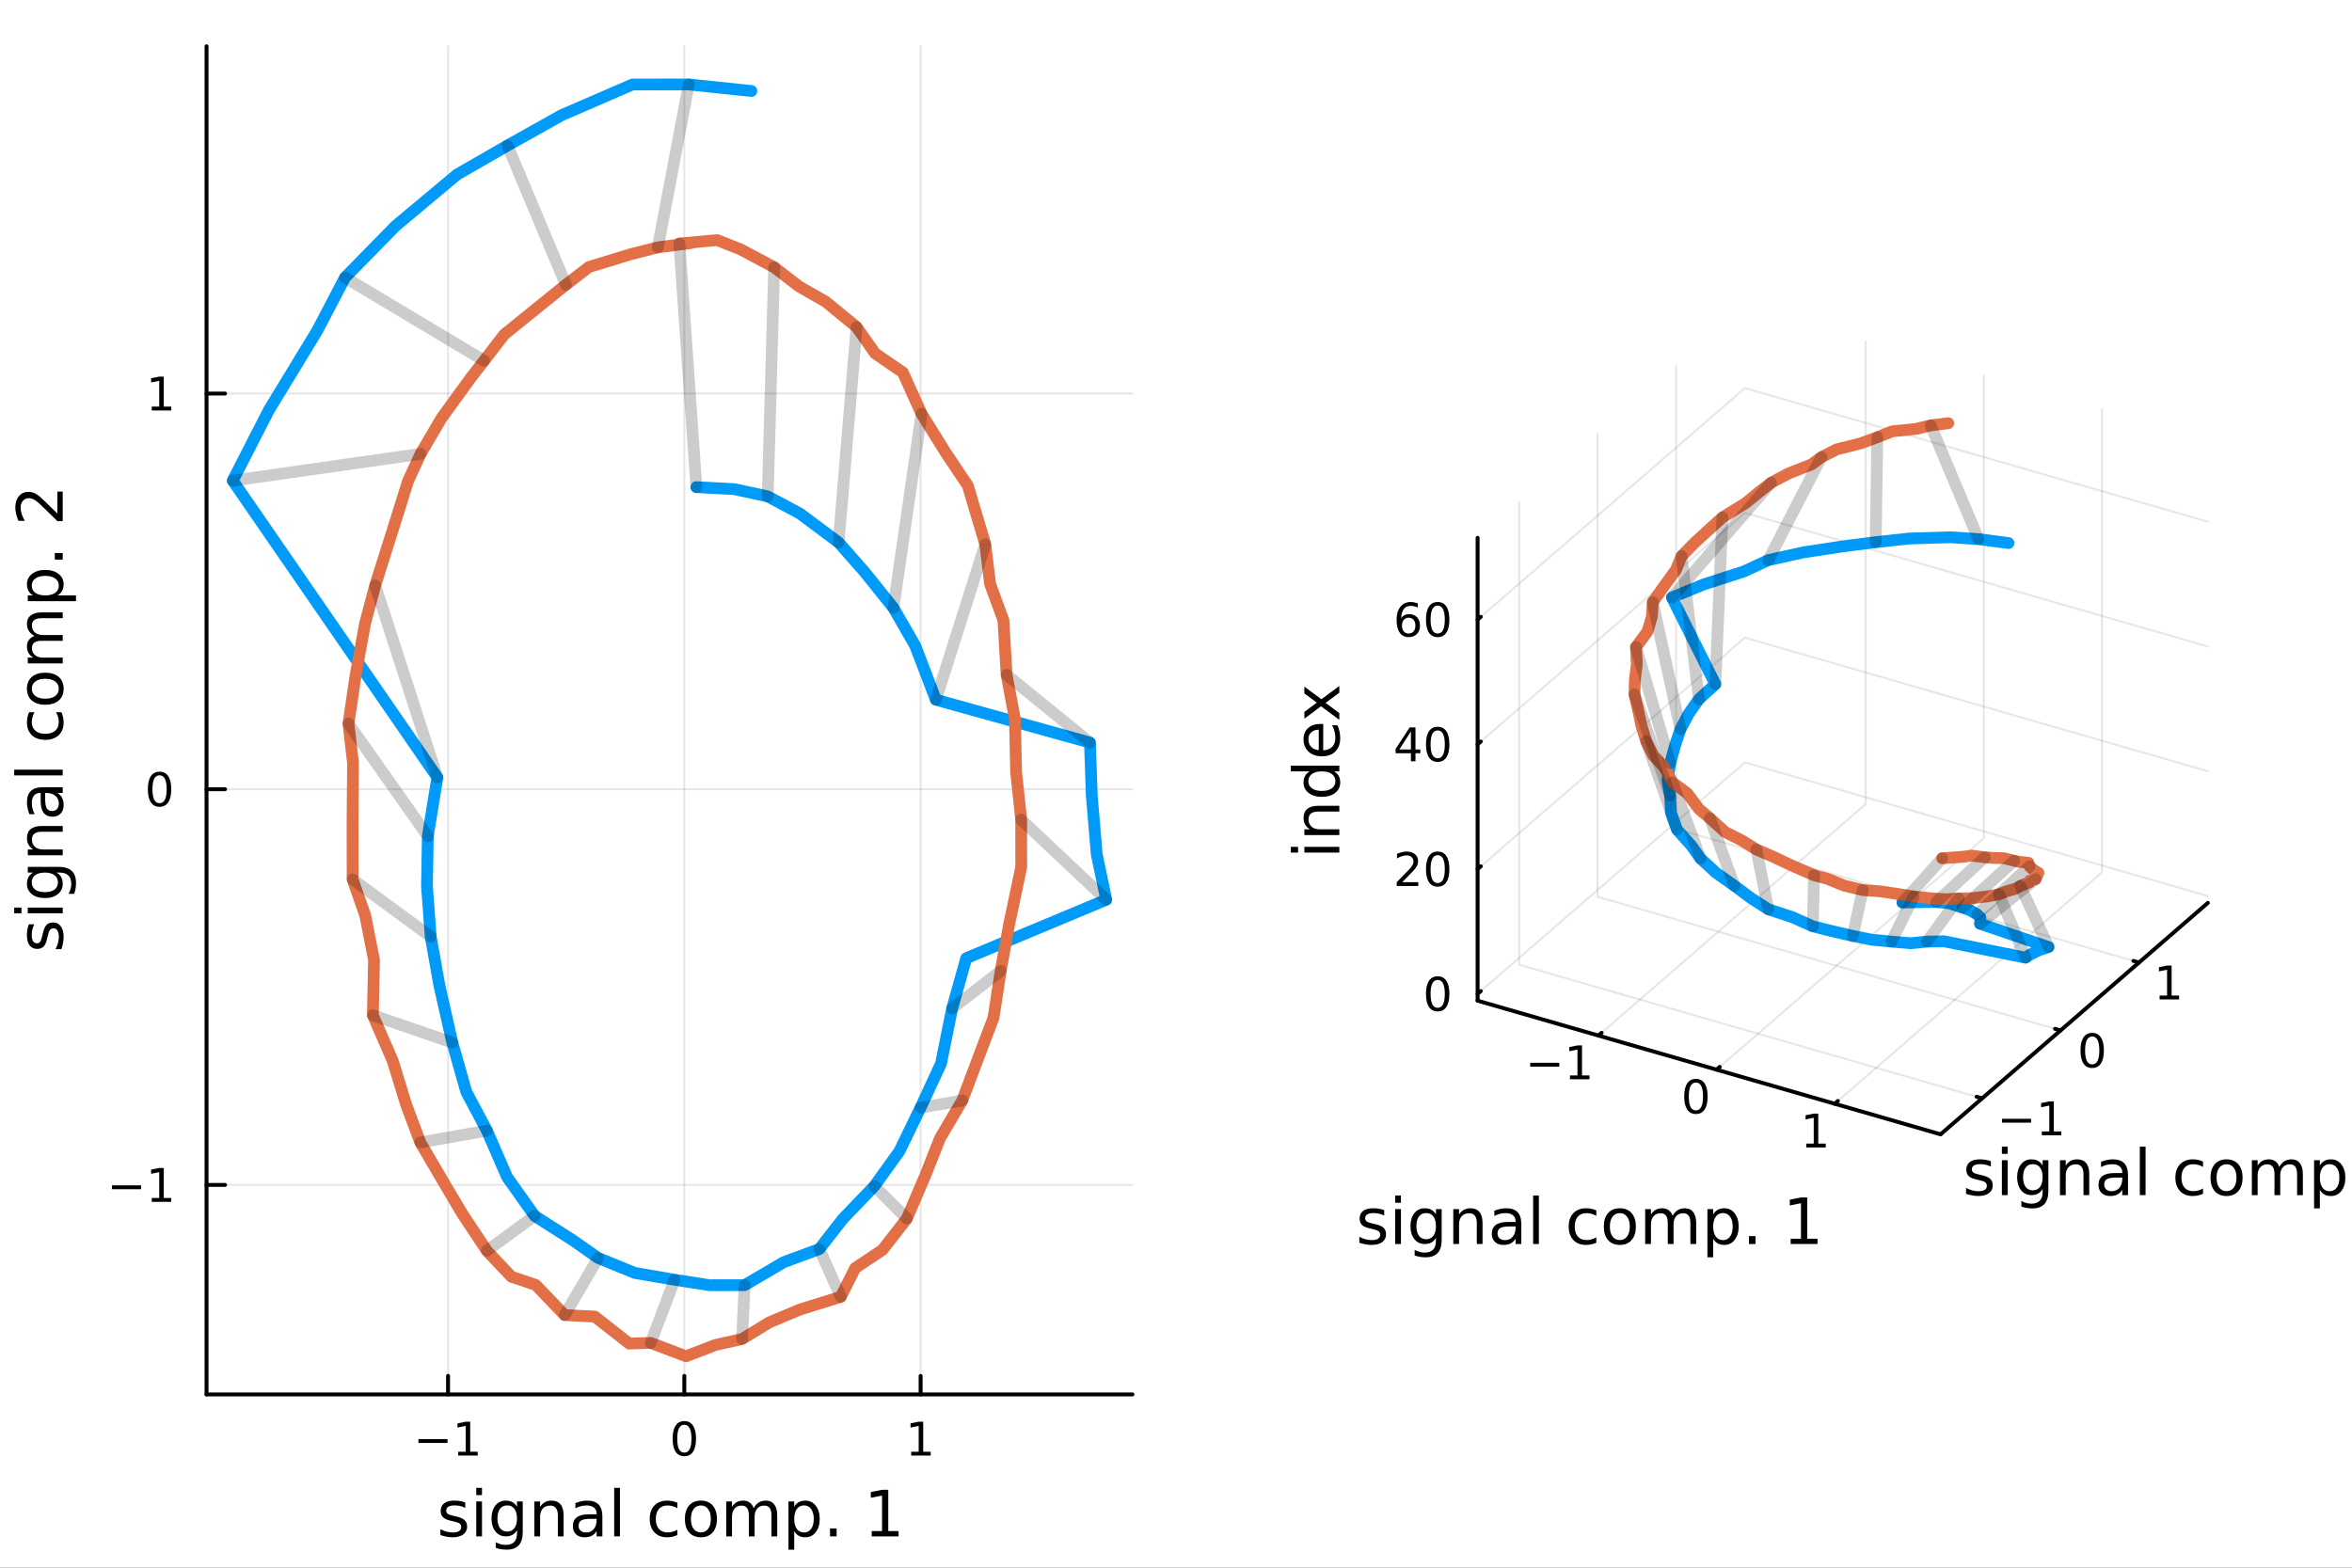 <?xml version="1.0" encoding="utf-8"?>
<svg xmlns="http://www.w3.org/2000/svg" xmlns:xlink="http://www.w3.org/1999/xlink" width="600" height="400" viewBox="0 0 2400 1600">
<rect x="0" y="0" width="2400" height="1600" fill="#333333" stroke="none"/>
<defs>
  <clipPath id="clip340">
    <rect x="0" y="0" width="2400" height="1600"/>
  </clipPath>
</defs>
<path clip-path="url(#clip340)" d="M0 1600 L2400 1600 L2400 0 L0 0  Z" fill="#ffffff" fill-rule="evenodd" fill-opacity="1"/>
<defs>
  <clipPath id="clip341">
    <rect x="480" y="0" width="1681" height="1600"/>
  </clipPath>
</defs>
<path clip-path="url(#clip340)" d="M210.746 1423.18 L1155.57 1423.18 L1155.57 47.244 L210.746 47.244  Z" fill="#ffffff" fill-rule="evenodd" fill-opacity="1"/>
<defs>
  <clipPath id="clip342">
    <rect x="210" y="47" width="946" height="1377"/>
  </clipPath>
</defs>
<polyline clip-path="url(#clip342)" style="stroke:#000000; stroke-linecap:round; stroke-linejoin:round; stroke-width:2; stroke-opacity:0.1; fill:none" points="457.197,1423.18 457.197,47.244 "/>
<polyline clip-path="url(#clip342)" style="stroke:#000000; stroke-linecap:round; stroke-linejoin:round; stroke-width:2; stroke-opacity:0.1; fill:none" points="698.3,1423.18 698.3,47.244 "/>
<polyline clip-path="url(#clip342)" style="stroke:#000000; stroke-linecap:round; stroke-linejoin:round; stroke-width:2; stroke-opacity:0.1; fill:none" points="939.403,1423.18 939.403,47.244 "/>
<polyline clip-path="url(#clip340)" style="stroke:#000000; stroke-linecap:round; stroke-linejoin:round; stroke-width:4; stroke-opacity:1; fill:none" points="210.746,1423.18 1155.57,1423.18 "/>
<polyline clip-path="url(#clip340)" style="stroke:#000000; stroke-linecap:round; stroke-linejoin:round; stroke-width:4; stroke-opacity:1; fill:none" points="457.197,1423.18 457.197,1404.28 "/>
<polyline clip-path="url(#clip340)" style="stroke:#000000; stroke-linecap:round; stroke-linejoin:round; stroke-width:4; stroke-opacity:1; fill:none" points="698.3,1423.18 698.3,1404.28 "/>
<polyline clip-path="url(#clip340)" style="stroke:#000000; stroke-linecap:round; stroke-linejoin:round; stroke-width:4; stroke-opacity:1; fill:none" points="939.403,1423.18 939.403,1404.28 "/>
<path clip-path="url(#clip340)" d="M426.954 1468.75 L456.63 1468.75 L456.63 1472.69 L426.954 1472.69 L426.954 1468.75 Z" fill="#000000" fill-rule="evenodd" fill-opacity="1" /><path clip-path="url(#clip340)" d="M467.532 1481.64 L475.171 1481.64 L475.171 1455.28 L466.861 1456.95 L466.861 1452.69 L475.125 1451.02 L479.801 1451.02 L479.801 1481.64 L487.44 1481.64 L487.44 1485.58 L467.532 1485.58 L467.532 1481.64 Z" fill="#000000" fill-rule="evenodd" fill-opacity="1" /><path clip-path="url(#clip340)" d="M698.3 1454.1 Q694.689 1454.1 692.86 1457.66 Q691.055 1461.2 691.055 1468.33 Q691.055 1475.44 692.86 1479.01 Q694.689 1482.55 698.3 1482.55 Q701.934 1482.55 703.74 1479.01 Q705.568 1475.44 705.568 1468.33 Q705.568 1461.2 703.74 1457.66 Q701.934 1454.1 698.3 1454.1 M698.3 1450.39 Q704.11 1450.39 707.166 1455 Q710.244 1459.58 710.244 1468.33 Q710.244 1477.06 707.166 1481.67 Q704.11 1486.25 698.3 1486.25 Q692.49 1486.25 689.411 1481.67 Q686.356 1477.06 686.356 1468.33 Q686.356 1459.58 689.411 1455 Q692.49 1450.39 698.3 1450.39 Z" fill="#000000" fill-rule="evenodd" fill-opacity="1" /><path clip-path="url(#clip340)" d="M929.785 1481.64 L937.424 1481.64 L937.424 1455.28 L929.114 1456.95 L929.114 1452.69 L937.378 1451.02 L942.054 1451.02 L942.054 1481.64 L949.692 1481.64 L949.692 1485.58 L929.785 1485.58 L929.785 1481.64 Z" fill="#000000" fill-rule="evenodd" fill-opacity="1" /><path clip-path="url(#clip340)" d="M474.744 1533.45 L474.744 1538.98 Q472.261 1537.71 469.588 1537.07 Q466.914 1536.44 464.05 1536.44 Q459.689 1536.44 457.493 1537.77 Q455.329 1539.11 455.329 1541.79 Q455.329 1543.82 456.888 1545 Q458.448 1546.15 463.158 1547.2 L465.164 1547.64 Q471.402 1548.98 474.012 1551.43 Q476.654 1553.85 476.654 1558.21 Q476.654 1563.17 472.707 1566.07 Q468.792 1568.97 461.917 1568.97 Q459.052 1568.97 455.933 1568.39 Q452.846 1567.85 449.408 1566.74 L449.408 1560.69 Q452.655 1562.38 455.806 1563.24 Q458.957 1564.07 462.044 1564.07 Q466.182 1564.07 468.41 1562.66 Q470.638 1561.23 470.638 1558.65 Q470.638 1556.27 469.015 1554.99 Q467.423 1553.72 461.981 1552.54 L459.944 1552.07 Q454.501 1550.92 452.082 1548.56 Q449.663 1546.18 449.663 1542.04 Q449.663 1537.01 453.228 1534.27 Q456.793 1531.54 463.349 1531.54 Q466.596 1531.54 469.46 1532.01 Q472.325 1532.49 474.744 1533.45 Z" fill="#000000" fill-rule="evenodd" fill-opacity="1" /><path clip-path="url(#clip340)" d="M485.979 1532.4 L491.836 1532.4 L491.836 1568.04 L485.979 1568.04 L485.979 1532.4 M485.979 1518.52 L491.836 1518.52 L491.836 1525.93 L485.979 1525.93 L485.979 1518.52 Z" fill="#000000" fill-rule="evenodd" fill-opacity="1" /><path clip-path="url(#clip340)" d="M527.547 1549.81 Q527.547 1543.44 524.906 1539.94 Q522.296 1536.44 517.553 1536.44 Q512.843 1536.44 510.201 1539.94 Q507.591 1543.44 507.591 1549.81 Q507.591 1556.14 510.201 1559.64 Q512.843 1563.14 517.553 1563.14 Q522.296 1563.14 524.906 1559.64 Q527.547 1556.14 527.547 1549.81 M533.404 1563.62 Q533.404 1572.72 529.362 1577.15 Q525.319 1581.6 516.98 1581.6 Q513.893 1581.6 511.156 1581.13 Q508.419 1580.68 505.84 1579.72 L505.84 1574.03 Q508.419 1575.43 510.933 1576.1 Q513.447 1576.76 516.057 1576.76 Q521.818 1576.76 524.683 1573.74 Q527.547 1570.75 527.547 1564.67 L527.547 1561.77 Q525.733 1564.92 522.901 1566.48 Q520.068 1568.04 516.121 1568.04 Q509.564 1568.04 505.554 1563.05 Q501.544 1558.05 501.544 1549.81 Q501.544 1541.53 505.554 1536.53 Q509.564 1531.54 516.121 1531.54 Q520.068 1531.54 522.901 1533.1 Q525.733 1534.66 527.547 1537.81 L527.547 1532.4 L533.404 1532.4 L533.404 1563.62 Z" fill="#000000" fill-rule="evenodd" fill-opacity="1" /><path clip-path="url(#clip340)" d="M575.099 1546.53 L575.099 1568.04 L569.243 1568.04 L569.243 1546.72 Q569.243 1541.66 567.269 1539.14 Q565.296 1536.63 561.349 1536.63 Q556.607 1536.63 553.87 1539.65 Q551.132 1542.68 551.132 1547.9 L551.132 1568.04 L545.244 1568.04 L545.244 1532.4 L551.132 1532.4 L551.132 1537.93 Q553.233 1534.72 556.066 1533.13 Q558.93 1531.54 562.654 1531.54 Q568.797 1531.54 571.948 1535.36 Q575.099 1539.14 575.099 1546.53 Z" fill="#000000" fill-rule="evenodd" fill-opacity="1" /><path clip-path="url(#clip340)" d="M602.981 1550.12 Q595.883 1550.12 593.146 1551.75 Q590.409 1553.37 590.409 1557.29 Q590.409 1560.4 592.446 1562.25 Q594.515 1564.07 598.048 1564.07 Q602.917 1564.07 605.846 1560.63 Q608.806 1557.16 608.806 1551.43 L608.806 1550.12 L602.981 1550.12 M614.662 1547.71 L614.662 1568.04 L608.806 1568.04 L608.806 1562.63 Q606.801 1565.88 603.809 1567.44 Q600.817 1568.97 596.488 1568.97 Q591.014 1568.97 587.767 1565.91 Q584.552 1562.82 584.552 1557.67 Q584.552 1551.65 588.563 1548.6 Q592.605 1545.54 600.594 1545.54 L608.806 1545.54 L608.806 1544.97 Q608.806 1540.93 606.132 1538.73 Q603.49 1536.5 598.684 1536.5 Q595.629 1536.5 592.732 1537.23 Q589.836 1537.97 587.162 1539.43 L587.162 1534.02 Q590.377 1532.78 593.401 1532.17 Q596.424 1531.54 599.289 1531.54 Q607.023 1531.54 610.843 1535.55 Q614.662 1539.56 614.662 1547.71 Z" fill="#000000" fill-rule="evenodd" fill-opacity="1" /><path clip-path="url(#clip340)" d="M626.725 1518.52 L632.582 1518.52 L632.582 1568.04 L626.725 1568.04 L626.725 1518.52 Z" fill="#000000" fill-rule="evenodd" fill-opacity="1" /><path clip-path="url(#clip340)" d="M691.21 1533.76 L691.21 1539.24 Q688.727 1537.87 686.213 1537.2 Q683.73 1536.5 681.184 1536.5 Q675.486 1536.5 672.335 1540.13 Q669.184 1543.73 669.184 1550.25 Q669.184 1556.78 672.335 1560.4 Q675.486 1564 681.184 1564 Q683.73 1564 686.213 1563.33 Q688.727 1562.63 691.21 1561.26 L691.21 1566.68 Q688.759 1567.82 686.117 1568.39 Q683.507 1568.97 680.547 1568.97 Q672.495 1568.97 667.752 1563.91 Q663.01 1558.85 663.01 1550.25 Q663.01 1541.53 667.784 1536.53 Q672.59 1531.54 680.929 1531.54 Q683.635 1531.54 686.213 1532.11 Q688.791 1532.65 691.21 1533.76 Z" fill="#000000" fill-rule="evenodd" fill-opacity="1" /><path clip-path="url(#clip340)" d="M715.209 1536.5 Q710.498 1536.5 707.761 1540.19 Q705.023 1543.85 705.023 1550.25 Q705.023 1556.65 707.729 1560.34 Q710.466 1564 715.209 1564 Q719.887 1564 722.625 1560.31 Q725.362 1556.62 725.362 1550.25 Q725.362 1543.92 722.625 1540.23 Q719.887 1536.5 715.209 1536.5 M715.209 1531.54 Q722.847 1531.54 727.208 1536.5 Q731.568 1541.47 731.568 1550.25 Q731.568 1559 727.208 1564 Q722.847 1568.97 715.209 1568.97 Q707.538 1568.97 703.177 1564 Q698.849 1559 698.849 1550.25 Q698.849 1541.47 703.177 1536.5 Q707.538 1531.54 715.209 1531.54 Z" fill="#000000" fill-rule="evenodd" fill-opacity="1" /><path clip-path="url(#clip340)" d="M769.031 1539.24 Q771.227 1535.29 774.282 1533.41 Q777.338 1531.54 781.476 1531.54 Q787.045 1531.54 790.069 1535.45 Q793.093 1539.33 793.093 1546.53 L793.093 1568.04 L787.205 1568.04 L787.205 1546.72 Q787.205 1541.59 785.39 1539.11 Q783.576 1536.63 779.852 1536.63 Q775.301 1536.63 772.659 1539.65 Q770.017 1542.68 770.017 1547.9 L770.017 1568.04 L764.129 1568.04 L764.129 1546.72 Q764.129 1541.56 762.315 1539.11 Q760.501 1536.63 756.713 1536.63 Q752.225 1536.63 749.583 1539.68 Q746.942 1542.71 746.942 1547.9 L746.942 1568.04 L741.053 1568.04 L741.053 1532.4 L746.942 1532.4 L746.942 1537.93 Q748.947 1534.66 751.748 1533.1 Q754.549 1531.54 758.4 1531.54 Q762.283 1531.54 764.988 1533.51 Q767.726 1535.48 769.031 1539.24 Z" fill="#000000" fill-rule="evenodd" fill-opacity="1" /><path clip-path="url(#clip340)" d="M810.439 1562.7 L810.439 1581.6 L804.551 1581.6 L804.551 1532.4 L810.439 1532.4 L810.439 1537.81 Q812.286 1534.62 815.086 1533.1 Q817.919 1531.54 821.834 1531.54 Q828.327 1531.54 832.369 1536.69 Q836.443 1541.85 836.443 1550.25 Q836.443 1558.65 832.369 1563.81 Q828.327 1568.97 821.834 1568.97 Q817.919 1568.97 815.086 1567.44 Q812.286 1565.88 810.439 1562.7 M830.364 1550.25 Q830.364 1543.79 827.691 1540.13 Q825.049 1536.44 820.402 1536.44 Q815.755 1536.44 813.081 1540.13 Q810.439 1543.79 810.439 1550.25 Q810.439 1556.71 813.081 1560.4 Q815.755 1564.07 820.402 1564.07 Q825.049 1564.07 827.691 1560.4 Q830.364 1556.71 830.364 1550.25 Z" fill="#000000" fill-rule="evenodd" fill-opacity="1" /><path clip-path="url(#clip340)" d="M846.979 1559.96 L853.694 1559.96 L853.694 1568.04 L846.979 1568.04 L846.979 1559.96 Z" fill="#000000" fill-rule="evenodd" fill-opacity="1" /><path clip-path="url(#clip340)" d="M889.533 1562.63 L900.037 1562.63 L900.037 1526.38 L888.61 1528.67 L888.61 1522.82 L899.973 1520.52 L906.402 1520.52 L906.402 1562.63 L916.906 1562.63 L916.906 1568.04 L889.533 1568.04 L889.533 1562.63 Z" fill="#000000" fill-rule="evenodd" fill-opacity="1" /><polyline clip-path="url(#clip342)" style="stroke:#000000; stroke-linecap:round; stroke-linejoin:round; stroke-width:2; stroke-opacity:0.1; fill:none" points="210.746,1209.33 1155.57,1209.33 "/>
<polyline clip-path="url(#clip342)" style="stroke:#000000; stroke-linecap:round; stroke-linejoin:round; stroke-width:2; stroke-opacity:0.1; fill:none" points="210.746,805.494 1155.57,805.494 "/>
<polyline clip-path="url(#clip342)" style="stroke:#000000; stroke-linecap:round; stroke-linejoin:round; stroke-width:2; stroke-opacity:0.1; fill:none" points="210.746,401.655 1155.57,401.655 "/>
<polyline clip-path="url(#clip340)" style="stroke:#000000; stroke-linecap:round; stroke-linejoin:round; stroke-width:4; stroke-opacity:1; fill:none" points="210.746,1423.18 210.746,47.244 "/>
<polyline clip-path="url(#clip340)" style="stroke:#000000; stroke-linecap:round; stroke-linejoin:round; stroke-width:4; stroke-opacity:1; fill:none" points="210.746,1209.33 229.644,1209.33 "/>
<polyline clip-path="url(#clip340)" style="stroke:#000000; stroke-linecap:round; stroke-linejoin:round; stroke-width:4; stroke-opacity:1; fill:none" points="210.746,805.494 229.644,805.494 "/>
<polyline clip-path="url(#clip340)" style="stroke:#000000; stroke-linecap:round; stroke-linejoin:round; stroke-width:4; stroke-opacity:1; fill:none" points="210.746,401.655 229.644,401.655 "/>
<path clip-path="url(#clip340)" d="M114.26 1209.78 L143.936 1209.78 L143.936 1213.72 L114.26 1213.72 L114.26 1209.78 Z" fill="#000000" fill-rule="evenodd" fill-opacity="1" /><path clip-path="url(#clip340)" d="M154.839 1222.68 L162.477 1222.68 L162.477 1196.31 L154.167 1197.98 L154.167 1193.72 L162.431 1192.05 L167.107 1192.05 L167.107 1222.68 L174.746 1222.68 L174.746 1226.61 L154.839 1226.61 L154.839 1222.68 Z" fill="#000000" fill-rule="evenodd" fill-opacity="1" /><path clip-path="url(#clip340)" d="M162.802 791.293 Q159.19 791.293 157.362 794.858 Q155.556 798.4 155.556 805.529 Q155.556 812.636 157.362 816.2 Q159.19 819.742 162.802 819.742 Q166.436 819.742 168.241 816.2 Q170.07 812.636 170.07 805.529 Q170.07 798.4 168.241 794.858 Q166.436 791.293 162.802 791.293 M162.802 787.589 Q168.612 787.589 171.667 792.196 Q174.746 796.779 174.746 805.529 Q174.746 814.256 171.667 818.862 Q168.612 823.446 162.802 823.446 Q156.991 823.446 153.913 818.862 Q150.857 814.256 150.857 805.529 Q150.857 796.779 153.913 792.196 Q156.991 787.589 162.802 787.589 Z" fill="#000000" fill-rule="evenodd" fill-opacity="1" /><path clip-path="url(#clip340)" d="M154.839 415 L162.477 415 L162.477 388.634 L154.167 390.301 L154.167 386.042 L162.431 384.375 L167.107 384.375 L167.107 415 L174.746 415 L174.746 418.935 L154.839 418.935 L154.839 415 Z" fill="#000000" fill-rule="evenodd" fill-opacity="1" /><path clip-path="url(#clip340)" d="M29.407 943.371 L34.945 943.371 Q33.672 945.853 33.035 948.527 Q32.398 951.2 32.398 954.065 Q32.398 958.425 33.735 960.622 Q35.072 962.786 37.746 962.786 Q39.783 962.786 40.96 961.226 Q42.106 959.667 43.157 954.956 L43.602 952.951 Q44.939 946.713 47.39 944.103 Q49.809 941.461 54.169 941.461 Q59.134 941.461 62.031 945.408 Q64.927 949.323 64.927 956.197 Q64.927 959.062 64.354 962.181 Q63.813 965.269 62.699 968.706 L56.652 968.706 Q58.339 965.46 59.198 962.309 Q60.026 959.158 60.026 956.07 Q60.026 951.932 58.625 949.704 Q57.193 947.476 54.615 947.476 Q52.228 947.476 50.955 949.1 Q49.681 950.691 48.504 956.134 L48.026 958.171 Q46.88 963.614 44.525 966.032 Q42.138 968.451 38 968.451 Q32.971 968.451 30.234 964.887 Q27.497 961.322 27.497 954.765 Q27.497 951.519 27.974 948.654 Q28.452 945.79 29.407 943.371 Z" fill="#000000" fill-rule="evenodd" fill-opacity="1" /><path clip-path="url(#clip340)" d="M28.356 932.135 L28.356 926.279 L64.004 926.279 L64.004 932.135 L28.356 932.135 M14.479 932.135 L14.479 926.279 L21.895 926.279 L21.895 932.135 L14.479 932.135 Z" fill="#000000" fill-rule="evenodd" fill-opacity="1" /><path clip-path="url(#clip340)" d="M45.766 890.567 Q39.401 890.567 35.9 893.209 Q32.398 895.819 32.398 900.561 Q32.398 905.272 35.9 907.914 Q39.401 910.524 45.766 910.524 Q52.1 910.524 55.601 907.914 Q59.103 905.272 59.103 900.561 Q59.103 895.819 55.601 893.209 Q52.1 890.567 45.766 890.567 M59.58 884.711 Q68.683 884.711 73.107 888.753 Q77.563 892.795 77.563 901.134 Q77.563 904.221 77.086 906.959 Q76.64 909.696 75.685 912.274 L69.988 912.274 Q71.388 909.696 72.057 907.182 Q72.725 904.667 72.725 902.057 Q72.725 896.296 69.701 893.432 Q66.71 890.567 60.63 890.567 L57.734 890.567 Q60.885 892.381 62.445 895.214 Q64.004 898.047 64.004 901.993 Q64.004 908.55 59.007 912.561 Q54.01 916.571 45.766 916.571 Q37.491 916.571 32.494 912.561 Q27.497 908.55 27.497 901.993 Q27.497 898.047 29.056 895.214 Q30.616 892.381 33.767 890.567 L28.356 890.567 L28.356 884.711 L59.58 884.711 Z" fill="#000000" fill-rule="evenodd" fill-opacity="1" /><path clip-path="url(#clip340)" d="M42.488 843.015 L64.004 843.015 L64.004 848.872 L42.679 848.872 Q37.618 848.872 35.104 850.845 Q32.589 852.818 32.589 856.765 Q32.589 861.508 35.613 864.245 Q38.637 866.982 43.857 866.982 L64.004 866.982 L64.004 872.87 L28.356 872.87 L28.356 866.982 L33.894 866.982 Q30.68 864.881 29.088 862.049 Q27.497 859.184 27.497 855.46 Q27.497 849.317 31.316 846.166 Q35.104 843.015 42.488 843.015 Z" fill="#000000" fill-rule="evenodd" fill-opacity="1" /><path clip-path="url(#clip340)" d="M46.085 815.133 Q46.085 822.231 47.708 824.968 Q49.331 827.706 53.246 827.706 Q56.365 827.706 58.211 825.669 Q60.026 823.6 60.026 820.067 Q60.026 815.197 56.588 812.269 Q53.119 809.309 47.39 809.309 L46.085 809.309 L46.085 815.133 M43.666 803.452 L64.004 803.452 L64.004 809.309 L58.593 809.309 Q61.84 811.314 63.399 814.306 Q64.927 817.298 64.927 821.626 Q64.927 827.101 61.872 830.347 Q58.784 833.562 53.628 833.562 Q47.612 833.562 44.557 829.552 Q41.501 825.51 41.501 817.521 L41.501 809.309 L40.928 809.309 Q36.886 809.309 34.69 811.982 Q32.462 814.624 32.462 819.43 Q32.462 822.486 33.194 825.382 Q33.926 828.279 35.39 830.952 L29.98 830.952 Q28.738 827.738 28.133 824.714 Q27.497 821.69 27.497 818.826 Q27.497 811.091 31.507 807.272 Q35.518 803.452 43.666 803.452 Z" fill="#000000" fill-rule="evenodd" fill-opacity="1" /><path clip-path="url(#clip340)" d="M14.479 791.389 L14.479 785.533 L64.004 785.533 L64.004 791.389 L14.479 791.389 Z" fill="#000000" fill-rule="evenodd" fill-opacity="1" /><path clip-path="url(#clip340)" d="M29.725 726.905 L35.199 726.905 Q33.831 729.387 33.162 731.902 Q32.462 734.384 32.462 736.931 Q32.462 742.628 36.09 745.779 Q39.687 748.93 46.212 748.93 Q52.737 748.93 56.365 745.779 Q59.962 742.628 59.962 736.931 Q59.962 734.384 59.294 731.902 Q58.593 729.387 57.225 726.905 L62.636 726.905 Q63.781 729.356 64.354 731.997 Q64.927 734.607 64.927 737.567 Q64.927 745.62 59.866 750.362 Q54.806 755.105 46.212 755.105 Q37.491 755.105 32.494 750.331 Q27.497 745.524 27.497 737.185 Q27.497 734.48 28.07 731.902 Q28.611 729.324 29.725 726.905 Z" fill="#000000" fill-rule="evenodd" fill-opacity="1" /><path clip-path="url(#clip340)" d="M32.462 702.906 Q32.462 707.617 36.154 710.354 Q39.815 713.091 46.212 713.091 Q52.609 713.091 56.302 710.386 Q59.962 707.648 59.962 702.906 Q59.962 698.227 56.27 695.49 Q52.578 692.753 46.212 692.753 Q39.878 692.753 36.186 695.49 Q32.462 698.227 32.462 702.906 M27.497 702.906 Q27.497 695.267 32.462 690.907 Q37.427 686.546 46.212 686.546 Q54.965 686.546 59.962 690.907 Q64.927 695.267 64.927 702.906 Q64.927 710.577 59.962 714.937 Q54.965 719.266 46.212 719.266 Q37.427 719.266 32.462 714.937 Q27.497 710.577 27.497 702.906 Z" fill="#000000" fill-rule="evenodd" fill-opacity="1" /><path clip-path="url(#clip340)" d="M35.199 649.084 Q31.253 646.888 29.375 643.832 Q27.497 640.777 27.497 636.639 Q27.497 631.069 31.412 628.045 Q35.295 625.022 42.488 625.022 L64.004 625.022 L64.004 630.91 L42.679 630.91 Q37.555 630.91 35.072 632.724 Q32.589 634.538 32.589 638.262 Q32.589 642.814 35.613 645.456 Q38.637 648.097 43.857 648.097 L64.004 648.097 L64.004 653.986 L42.679 653.986 Q37.523 653.986 35.072 655.8 Q32.589 657.614 32.589 661.402 Q32.589 665.889 35.645 668.531 Q38.669 671.173 43.857 671.173 L64.004 671.173 L64.004 677.061 L28.356 677.061 L28.356 671.173 L33.894 671.173 Q30.616 669.168 29.056 666.367 Q27.497 663.566 27.497 659.715 Q27.497 655.832 29.47 653.126 Q31.444 650.389 35.199 649.084 Z" fill="#000000" fill-rule="evenodd" fill-opacity="1" /><path clip-path="url(#clip340)" d="M58.657 607.675 L77.563 607.675 L77.563 613.563 L28.356 613.563 L28.356 607.675 L33.767 607.675 Q30.584 605.829 29.056 603.028 Q27.497 600.195 27.497 596.28 Q27.497 589.787 32.653 585.745 Q37.809 581.671 46.212 581.671 Q54.615 581.671 59.771 585.745 Q64.927 589.787 64.927 596.28 Q64.927 600.195 63.399 603.028 Q61.84 605.829 58.657 607.675 M46.212 587.75 Q39.751 587.75 36.09 590.424 Q32.398 593.066 32.398 597.713 Q32.398 602.36 36.09 605.033 Q39.751 607.675 46.212 607.675 Q52.673 607.675 56.365 605.033 Q60.026 602.36 60.026 597.713 Q60.026 593.066 56.365 590.424 Q52.673 587.75 46.212 587.75 Z" fill="#000000" fill-rule="evenodd" fill-opacity="1" /><path clip-path="url(#clip340)" d="M55.92 571.136 L55.92 564.42 L64.004 564.42 L64.004 571.136 L55.92 571.136 Z" fill="#000000" fill-rule="evenodd" fill-opacity="1" /><path clip-path="url(#clip340)" d="M58.593 524.157 L58.593 501.718 L64.004 501.718 L64.004 531.891 L58.593 531.891 Q54.806 528.231 48.44 521.929 Q42.042 515.595 40.196 513.972 Q36.727 510.884 34.34 509.675 Q31.921 508.434 29.598 508.434 Q25.81 508.434 23.423 511.107 Q21.036 513.749 21.036 518.014 Q21.036 521.038 22.086 524.412 Q23.136 527.754 25.269 531.573 L18.776 531.573 Q17.216 527.69 16.421 524.316 Q15.625 520.942 15.625 518.141 Q15.625 510.757 19.317 506.365 Q23.009 501.972 29.184 501.972 Q32.112 501.972 34.754 503.086 Q37.364 504.169 40.928 507.065 Q41.852 507.861 46.276 512.126 Q50.668 516.391 58.593 524.157 Z" fill="#000000" fill-rule="evenodd" fill-opacity="1" /><polyline clip-path="url(#clip342)" style="stroke:#009af9; stroke-linecap:round; stroke-linejoin:round; stroke-width:12; stroke-opacity:1; fill:none" points="710.577,497.177 749.403,499.244 783.398,506.627 815.952,523.971 855.736,553.642 882.161,583.675 911.664,620.421 933.827,658.879 954.966,714.156 1112.19,757.898 1114.08,812.356 1119.11,871.843 1128.83,918.275 985.967,977.95 971.593,1029.24 960.2,1085.51 939.316,1130.52 917.772,1174.92 892.196,1210.53 860.109,1243.96 836.06,1274.77 799.742,1288.2 759.786,1311.64 724.056,1311.7 688.323,1306.14 647.755,1299.17 610.377,1283.91 584.428,1265.75 545.544,1240.96 517.432,1201.3 496.842,1153.93 475.797,1114.35 461.544,1064.05 448.325,1005.62 439.493,955.949 435.685,904.385 436.543,853.382 446.29,793.429 237.486,490.532 274.364,418.579 323.817,337.297 352.077,283.238 403.524,230.716 466.343,178.174 517.853,148.506 573.287,117.455 645.349,86.252 702.838,86.186 766.705,92.872 "/>
<polyline clip-path="url(#clip342)" style="stroke:#e26f46; stroke-linecap:round; stroke-linejoin:round; stroke-width:12; stroke-opacity:1; fill:none" points="693.255,248.517 731.869,245.075 755.603,254.483 789.971,272.766 815.177,292.262 842.668,307.987 874.044,333.78 893.061,360.766 921.257,380.101 940.326,422.258 965.27,462.397 987.549,495.568 1005.41,555.53 1010.36,596.24 1023.89,632.957 1027.15,688.667 1035.68,734.376 1036.88,788.129 1042.04,836.508 1042.07,885.062 1029.41,945.025 1021.11,990.922 1013.81,1038.61 996.934,1083.16 981.891,1123.19 959.122,1161.84 944.645,1198.62 925.387,1243.68 900.589,1275.55 872.649,1294.23 857.893,1323.58 816.498,1336.45 785.26,1349.51 757.251,1366.59 729.78,1372.75 700.057,1384.24 663.962,1370.58 642.022,1371.25 606.92,1343.74 576.182,1342.17 546.597,1311.39 521.907,1303.07 496.793,1276.53 471.985,1239.17 454.035,1208.95 428.925,1166.03 414.571,1127.71 400.787,1082.86 380.476,1036.17 381.649,979.776 372.678,934.265 359.804,897.521 359.743,838.469 360.223,778.762 355.587,738.593 362.968,688.553 372.699,635.555 382.885,597.455 404.209,529.878 416.243,491.344 429.145,463.229 450.477,426.818 480.723,385.151 493.96,368.124 514.624,341.339 551.803,311.292 577.454,290.626 600.907,272.517 643.937,259.365 671.264,252.446 705.314,248.026 "/>
<polyline clip-path="url(#clip342)" style="stroke:#000000; stroke-linecap:round; stroke-linejoin:round; stroke-width:12; stroke-opacity:0.2; fill:none" points="710.577,497.177 693.255,248.517 "/>
<polyline clip-path="url(#clip342)" style="stroke:#000000; stroke-linecap:round; stroke-linejoin:round; stroke-width:12; stroke-opacity:0.2; fill:none" points="783.398,506.627 789.971,272.766 "/>
<polyline clip-path="url(#clip342)" style="stroke:#000000; stroke-linecap:round; stroke-linejoin:round; stroke-width:12; stroke-opacity:0.2; fill:none" points="855.736,553.642 874.044,333.78 "/>
<polyline clip-path="url(#clip342)" style="stroke:#000000; stroke-linecap:round; stroke-linejoin:round; stroke-width:12; stroke-opacity:0.2; fill:none" points="911.664,620.421 940.326,422.258 "/>
<polyline clip-path="url(#clip342)" style="stroke:#000000; stroke-linecap:round; stroke-linejoin:round; stroke-width:12; stroke-opacity:0.2; fill:none" points="954.966,714.156 1005.41,555.53 "/>
<polyline clip-path="url(#clip342)" style="stroke:#000000; stroke-linecap:round; stroke-linejoin:round; stroke-width:12; stroke-opacity:0.2; fill:none" points="1112.19,757.898 1027.15,688.667 "/>
<polyline clip-path="url(#clip342)" style="stroke:#000000; stroke-linecap:round; stroke-linejoin:round; stroke-width:12; stroke-opacity:0.2; fill:none" points="1128.83,918.275 1042.04,836.508 "/>
<polyline clip-path="url(#clip342)" style="stroke:#000000; stroke-linecap:round; stroke-linejoin:round; stroke-width:12; stroke-opacity:0.2; fill:none" points="971.593,1029.24 1021.11,990.922 "/>
<polyline clip-path="url(#clip342)" style="stroke:#000000; stroke-linecap:round; stroke-linejoin:round; stroke-width:12; stroke-opacity:0.2; fill:none" points="939.316,1130.52 981.891,1123.19 "/>
<polyline clip-path="url(#clip342)" style="stroke:#000000; stroke-linecap:round; stroke-linejoin:round; stroke-width:12; stroke-opacity:0.2; fill:none" points="892.196,1210.53 925.387,1243.68 "/>
<polyline clip-path="url(#clip342)" style="stroke:#000000; stroke-linecap:round; stroke-linejoin:round; stroke-width:12; stroke-opacity:0.2; fill:none" points="836.06,1274.77 857.893,1323.58 "/>
<polyline clip-path="url(#clip342)" style="stroke:#000000; stroke-linecap:round; stroke-linejoin:round; stroke-width:12; stroke-opacity:0.2; fill:none" points="759.786,1311.64 757.251,1366.59 "/>
<polyline clip-path="url(#clip342)" style="stroke:#000000; stroke-linecap:round; stroke-linejoin:round; stroke-width:12; stroke-opacity:0.2; fill:none" points="688.323,1306.14 663.962,1370.58 "/>
<polyline clip-path="url(#clip342)" style="stroke:#000000; stroke-linecap:round; stroke-linejoin:round; stroke-width:12; stroke-opacity:0.2; fill:none" points="610.377,1283.91 576.182,1342.17 "/>
<polyline clip-path="url(#clip342)" style="stroke:#000000; stroke-linecap:round; stroke-linejoin:round; stroke-width:12; stroke-opacity:0.2; fill:none" points="545.544,1240.96 496.793,1276.53 "/>
<polyline clip-path="url(#clip342)" style="stroke:#000000; stroke-linecap:round; stroke-linejoin:round; stroke-width:12; stroke-opacity:0.2; fill:none" points="496.842,1153.93 428.925,1166.03 "/>
<polyline clip-path="url(#clip342)" style="stroke:#000000; stroke-linecap:round; stroke-linejoin:round; stroke-width:12; stroke-opacity:0.2; fill:none" points="461.544,1064.05 380.476,1036.17 "/>
<polyline clip-path="url(#clip342)" style="stroke:#000000; stroke-linecap:round; stroke-linejoin:round; stroke-width:12; stroke-opacity:0.2; fill:none" points="439.493,955.949 359.804,897.521 "/>
<polyline clip-path="url(#clip342)" style="stroke:#000000; stroke-linecap:round; stroke-linejoin:round; stroke-width:12; stroke-opacity:0.2; fill:none" points="436.543,853.382 355.587,738.593 "/>
<polyline clip-path="url(#clip342)" style="stroke:#000000; stroke-linecap:round; stroke-linejoin:round; stroke-width:12; stroke-opacity:0.2; fill:none" points="446.29,793.429 382.885,597.455 "/>
<polyline clip-path="url(#clip342)" style="stroke:#000000; stroke-linecap:round; stroke-linejoin:round; stroke-width:12; stroke-opacity:0.2; fill:none" points="237.486,490.532 429.145,463.229 "/>
<polyline clip-path="url(#clip342)" style="stroke:#000000; stroke-linecap:round; stroke-linejoin:round; stroke-width:12; stroke-opacity:0.2; fill:none" points="352.077,283.238 493.96,368.124 "/>
<polyline clip-path="url(#clip342)" style="stroke:#000000; stroke-linecap:round; stroke-linejoin:round; stroke-width:12; stroke-opacity:0.2; fill:none" points="517.853,148.506 577.454,290.626 "/>
<polyline clip-path="url(#clip342)" style="stroke:#000000; stroke-linecap:round; stroke-linejoin:round; stroke-width:12; stroke-opacity:0.2; fill:none" points="702.838,86.186 671.264,252.446 "/>
<defs>
  <clipPath id="clip343">
    <rect x="1407" y="47" width="946" height="1377"/>
  </clipPath>
</defs>
<path clip-path="url(#clip343)" d="M1705.34 973.449 L1705.34 696.142 L1844.54 557.489 L2085.64 637.54 L2085.64 914.847 L1946.44 1053.5 L1705.34 973.449  Z" fill="#ffffff" fill-rule="evenodd" fill-opacity="1"/>
<polyline clip-path="url(#clip343)" style="stroke:#000000; stroke-linecap:round; stroke-linejoin:round; stroke-width:2; stroke-opacity:0.1; fill:none" points="1630.99,1056.91 1903.74,820.7 1903.74,348.289 "/>
<polyline clip-path="url(#clip343)" style="stroke:#000000; stroke-linecap:round; stroke-linejoin:round; stroke-width:2; stroke-opacity:0.1; fill:none" points="1751.54,1091.71 2024.29,855.5 2024.29,383.089 "/>
<polyline clip-path="url(#clip343)" style="stroke:#000000; stroke-linecap:round; stroke-linejoin:round; stroke-width:2; stroke-opacity:0.1; fill:none" points="1872.09,1126.51 2144.84,890.301 2144.84,417.889 "/>
<polyline clip-path="url(#clip340)" style="stroke:#000000; stroke-linecap:round; stroke-linejoin:round; stroke-width:4; stroke-opacity:1; fill:none" points="1507.77,1021.33 1980.18,1157.71 "/>
<polyline clip-path="url(#clip340)" style="stroke:#000000; stroke-linecap:round; stroke-linejoin:round; stroke-width:4; stroke-opacity:1; fill:none" points="1630.99,1056.91 1634.26,1054.07 "/>
<polyline clip-path="url(#clip340)" style="stroke:#000000; stroke-linecap:round; stroke-linejoin:round; stroke-width:4; stroke-opacity:1; fill:none" points="1751.54,1091.71 1754.82,1088.87 "/>
<polyline clip-path="url(#clip340)" style="stroke:#000000; stroke-linecap:round; stroke-linejoin:round; stroke-width:4; stroke-opacity:1; fill:none" points="1872.09,1126.51 1875.37,1123.67 "/>
<path clip-path="url(#clip340)" d="M1561.43 1084.69 L1591.11 1084.69 L1591.11 1088.63 L1561.43 1088.63 L1561.43 1084.69 Z" fill="#000000" fill-rule="evenodd" fill-opacity="1" /><path clip-path="url(#clip340)" d="M1602.01 1097.58 L1609.65 1097.58 L1609.65 1071.22 L1601.34 1072.88 L1601.34 1068.63 L1609.6 1066.96 L1614.28 1066.96 L1614.28 1097.58 L1621.92 1097.58 L1621.92 1101.52 L1602.01 1101.52 L1602.01 1097.58 Z" fill="#000000" fill-rule="evenodd" fill-opacity="1" /><path clip-path="url(#clip340)" d="M1730.52 1104.84 Q1726.91 1104.84 1725.08 1108.4 Q1723.28 1111.94 1723.28 1119.07 Q1723.28 1126.18 1725.08 1129.74 Q1726.91 1133.29 1730.52 1133.29 Q1734.16 1133.29 1735.96 1129.74 Q1737.79 1126.18 1737.79 1119.07 Q1737.79 1111.94 1735.96 1108.4 Q1734.16 1104.84 1730.52 1104.84 M1730.52 1101.13 Q1736.33 1101.13 1739.39 1105.74 Q1742.47 1110.32 1742.47 1119.07 Q1742.47 1127.8 1739.39 1132.41 Q1736.33 1136.99 1730.52 1136.99 Q1724.71 1136.99 1721.63 1132.41 Q1718.58 1127.8 1718.58 1119.07 Q1718.58 1110.32 1721.63 1105.74 Q1724.71 1101.13 1730.52 1101.13 Z" fill="#000000" fill-rule="evenodd" fill-opacity="1" /><path clip-path="url(#clip340)" d="M1843.11 1167.18 L1850.75 1167.18 L1850.75 1140.82 L1842.44 1142.49 L1842.44 1138.23 L1850.7 1136.56 L1855.38 1136.56 L1855.38 1167.18 L1863.02 1167.18 L1863.02 1171.12 L1843.11 1171.12 L1843.11 1167.18 Z" fill="#000000" fill-rule="evenodd" fill-opacity="1" /><path clip-path="url(#clip340)" d="M1412.44 1235.07 L1412.44 1240.6 Q1409.96 1239.33 1407.28 1238.7 Q1404.61 1238.06 1401.74 1238.06 Q1397.38 1238.06 1395.19 1239.4 Q1393.02 1240.73 1393.02 1243.41 Q1393.02 1245.44 1394.58 1246.62 Q1396.14 1247.77 1400.85 1248.82 L1402.86 1249.26 Q1409.1 1250.6 1411.71 1253.05 Q1414.35 1255.47 1414.35 1259.83 Q1414.35 1264.79 1410.4 1267.69 Q1406.49 1270.59 1399.61 1270.59 Q1396.75 1270.59 1393.63 1270.01 Q1390.54 1269.47 1387.1 1268.36 L1387.1 1262.31 Q1390.35 1264 1393.5 1264.86 Q1396.65 1265.69 1399.74 1265.69 Q1403.88 1265.69 1406.1 1264.29 Q1408.33 1262.85 1408.33 1260.27 Q1408.33 1257.89 1406.71 1256.61 Q1405.12 1255.34 1399.67 1254.16 L1397.64 1253.69 Q1392.2 1252.54 1389.78 1250.19 Q1387.36 1247.8 1387.36 1243.66 Q1387.36 1238.63 1390.92 1235.89 Q1394.49 1233.16 1401.04 1233.16 Q1404.29 1233.16 1407.15 1233.63 Q1410.02 1234.11 1412.44 1235.07 Z" fill="#000000" fill-rule="evenodd" fill-opacity="1" /><path clip-path="url(#clip340)" d="M1423.67 1234.02 L1429.53 1234.02 L1429.53 1269.66 L1423.67 1269.66 L1423.67 1234.02 M1423.67 1220.14 L1429.53 1220.14 L1429.53 1227.56 L1423.67 1227.56 L1423.67 1220.14 Z" fill="#000000" fill-rule="evenodd" fill-opacity="1" /><path clip-path="url(#clip340)" d="M1465.24 1251.43 Q1465.24 1245.06 1462.6 1241.56 Q1459.99 1238.06 1455.25 1238.06 Q1450.54 1238.06 1447.9 1241.56 Q1445.29 1245.06 1445.29 1251.43 Q1445.29 1257.76 1447.9 1261.26 Q1450.54 1264.76 1455.25 1264.76 Q1459.99 1264.76 1462.6 1261.26 Q1465.24 1257.76 1465.24 1251.43 M1471.1 1265.24 Q1471.1 1274.34 1467.06 1278.77 Q1463.01 1283.22 1454.67 1283.22 Q1451.59 1283.22 1448.85 1282.75 Q1446.11 1282.3 1443.53 1281.35 L1443.53 1275.65 Q1446.11 1277.05 1448.63 1277.72 Q1451.14 1278.39 1453.75 1278.39 Q1459.51 1278.39 1462.38 1275.36 Q1465.24 1272.37 1465.24 1266.29 L1465.24 1263.39 Q1463.43 1266.55 1460.59 1268.1 Q1457.76 1269.66 1453.82 1269.66 Q1447.26 1269.66 1443.25 1264.67 Q1439.24 1259.67 1439.24 1251.43 Q1439.24 1243.15 1443.25 1238.15 Q1447.26 1233.16 1453.82 1233.16 Q1457.76 1233.16 1460.59 1234.72 Q1463.43 1236.28 1465.24 1239.43 L1465.24 1234.02 L1471.1 1234.02 L1471.1 1265.24 Z" fill="#000000" fill-rule="evenodd" fill-opacity="1" /><path clip-path="url(#clip340)" d="M1512.79 1248.15 L1512.79 1269.66 L1506.94 1269.66 L1506.94 1248.34 Q1506.94 1243.28 1504.96 1240.76 Q1502.99 1238.25 1499.04 1238.25 Q1494.3 1238.25 1491.56 1241.27 Q1488.83 1244.3 1488.83 1249.52 L1488.83 1269.66 L1482.94 1269.66 L1482.94 1234.02 L1488.83 1234.02 L1488.83 1239.55 Q1490.93 1236.34 1493.76 1234.75 Q1496.62 1233.16 1500.35 1233.16 Q1506.49 1233.16 1509.64 1236.98 Q1512.79 1240.76 1512.79 1248.15 Z" fill="#000000" fill-rule="evenodd" fill-opacity="1" /><path clip-path="url(#clip340)" d="M1540.68 1251.74 Q1533.58 1251.74 1530.84 1253.37 Q1528.1 1254.99 1528.1 1258.91 Q1528.1 1262.03 1530.14 1263.87 Q1532.21 1265.69 1535.74 1265.69 Q1540.61 1265.69 1543.54 1262.25 Q1546.5 1258.78 1546.5 1253.05 L1546.5 1251.74 L1540.68 1251.74 M1552.36 1249.33 L1552.36 1269.66 L1546.5 1269.66 L1546.5 1264.25 Q1544.49 1267.5 1541.5 1269.06 Q1538.51 1270.59 1534.18 1270.59 Q1528.71 1270.59 1525.46 1267.53 Q1522.25 1264.44 1522.25 1259.29 Q1522.25 1253.27 1526.26 1250.22 Q1530.3 1247.16 1538.29 1247.16 L1546.5 1247.16 L1546.5 1246.59 Q1546.5 1242.55 1543.83 1240.35 Q1541.18 1238.12 1536.38 1238.12 Q1533.32 1238.12 1530.43 1238.85 Q1527.53 1239.59 1524.86 1241.05 L1524.86 1235.64 Q1528.07 1234.4 1531.09 1233.79 Q1534.12 1233.16 1536.98 1233.16 Q1544.72 1233.16 1548.54 1237.17 Q1552.36 1241.18 1552.36 1249.33 Z" fill="#000000" fill-rule="evenodd" fill-opacity="1" /><path clip-path="url(#clip340)" d="M1564.42 1220.14 L1570.28 1220.14 L1570.28 1269.66 L1564.42 1269.66 L1564.42 1220.14 Z" fill="#000000" fill-rule="evenodd" fill-opacity="1" /><path clip-path="url(#clip340)" d="M1628.9 1235.39 L1628.9 1240.86 Q1626.42 1239.49 1623.91 1238.82 Q1621.42 1238.12 1618.88 1238.12 Q1613.18 1238.12 1610.03 1241.75 Q1606.88 1245.35 1606.88 1251.87 Q1606.88 1258.4 1610.03 1262.03 Q1613.18 1265.62 1618.88 1265.62 Q1621.42 1265.62 1623.91 1264.95 Q1626.42 1264.25 1628.9 1262.88 L1628.9 1268.3 Q1626.45 1269.44 1623.81 1270.01 Q1621.2 1270.59 1618.24 1270.59 Q1610.19 1270.59 1605.45 1265.53 Q1600.7 1260.47 1600.7 1251.87 Q1600.7 1243.15 1605.48 1238.15 Q1610.28 1233.16 1618.62 1233.16 Q1621.33 1233.16 1623.91 1233.73 Q1626.48 1234.27 1628.9 1235.39 Z" fill="#000000" fill-rule="evenodd" fill-opacity="1" /><path clip-path="url(#clip340)" d="M1652.9 1238.12 Q1648.19 1238.12 1645.45 1241.81 Q1642.72 1245.47 1642.72 1251.87 Q1642.72 1258.27 1645.42 1261.96 Q1648.16 1265.62 1652.9 1265.62 Q1657.58 1265.62 1660.32 1261.93 Q1663.06 1258.24 1663.06 1251.87 Q1663.06 1245.54 1660.32 1241.85 Q1657.58 1238.12 1652.9 1238.12 M1652.9 1233.16 Q1660.54 1233.16 1664.9 1238.12 Q1669.26 1243.09 1669.26 1251.87 Q1669.26 1260.63 1664.9 1265.62 Q1660.54 1270.59 1652.9 1270.59 Q1645.23 1270.59 1640.87 1265.62 Q1636.54 1260.63 1636.54 1251.87 Q1636.54 1243.09 1640.87 1238.12 Q1645.23 1233.16 1652.9 1233.16 Z" fill="#000000" fill-rule="evenodd" fill-opacity="1" /><path clip-path="url(#clip340)" d="M1706.72 1240.86 Q1708.92 1236.91 1711.98 1235.03 Q1715.03 1233.16 1719.17 1233.16 Q1724.74 1233.16 1727.76 1237.07 Q1730.79 1240.96 1730.79 1248.15 L1730.79 1269.66 L1724.9 1269.66 L1724.9 1248.34 Q1724.9 1243.21 1723.08 1240.73 Q1721.27 1238.25 1717.55 1238.25 Q1712.99 1238.25 1710.35 1241.27 Q1707.71 1244.3 1707.71 1249.52 L1707.71 1269.66 L1701.82 1269.66 L1701.82 1248.34 Q1701.82 1243.18 1700.01 1240.73 Q1698.19 1238.25 1694.41 1238.25 Q1689.92 1238.25 1687.28 1241.31 Q1684.64 1244.33 1684.64 1249.52 L1684.64 1269.66 L1678.75 1269.66 L1678.75 1234.02 L1684.64 1234.02 L1684.64 1239.55 Q1686.64 1236.28 1689.44 1234.72 Q1692.24 1233.16 1696.09 1233.16 Q1699.98 1233.16 1702.68 1235.13 Q1705.42 1237.1 1706.72 1240.86 Z" fill="#000000" fill-rule="evenodd" fill-opacity="1" /><path clip-path="url(#clip340)" d="M1748.13 1264.32 L1748.13 1283.22 L1742.25 1283.22 L1742.25 1234.02 L1748.13 1234.02 L1748.13 1239.43 Q1749.98 1236.24 1752.78 1234.72 Q1755.61 1233.16 1759.53 1233.16 Q1766.02 1233.16 1770.06 1238.31 Q1774.14 1243.47 1774.14 1251.87 Q1774.14 1260.27 1770.06 1265.43 Q1766.02 1270.59 1759.53 1270.59 Q1755.61 1270.59 1752.78 1269.06 Q1749.98 1267.5 1748.13 1264.32 M1768.06 1251.87 Q1768.06 1245.41 1765.38 1241.75 Q1762.74 1238.06 1758.1 1238.06 Q1753.45 1238.06 1750.78 1241.75 Q1748.13 1245.41 1748.13 1251.87 Q1748.13 1258.33 1750.78 1262.03 Q1753.45 1265.69 1758.1 1265.69 Q1762.74 1265.69 1765.38 1262.03 Q1768.06 1258.33 1768.06 1251.87 Z" fill="#000000" fill-rule="evenodd" fill-opacity="1" /><path clip-path="url(#clip340)" d="M1784.67 1261.58 L1791.39 1261.58 L1791.39 1269.66 L1784.67 1269.66 L1784.67 1261.58 Z" fill="#000000" fill-rule="evenodd" fill-opacity="1" /><path clip-path="url(#clip340)" d="M1827.23 1264.25 L1837.73 1264.25 L1837.73 1228 L1826.3 1230.29 L1826.3 1224.44 L1837.67 1222.14 L1844.1 1222.14 L1844.1 1264.25 L1854.6 1264.25 L1854.6 1269.66 L1827.23 1269.66 L1827.23 1264.25 Z" fill="#000000" fill-rule="evenodd" fill-opacity="1" /><polyline clip-path="url(#clip343)" style="stroke:#000000; stroke-linecap:round; stroke-linejoin:round; stroke-width:2; stroke-opacity:0.1; fill:none" points="2022.57,1121 1550.16,984.623 1550.16,512.212 "/>
<polyline clip-path="url(#clip343)" style="stroke:#000000; stroke-linecap:round; stroke-linejoin:round; stroke-width:2; stroke-opacity:0.1; fill:none" points="2102.62,1051.67 1630.21,915.296 1630.21,442.885 "/>
<polyline clip-path="url(#clip343)" style="stroke:#000000; stroke-linecap:round; stroke-linejoin:round; stroke-width:2; stroke-opacity:0.1; fill:none" points="2182.67,982.343 1710.26,845.97 1710.26,373.558 "/>
<polyline clip-path="url(#clip340)" style="stroke:#000000; stroke-linecap:round; stroke-linejoin:round; stroke-width:4; stroke-opacity:1; fill:none" points="1980.18,1157.71 2252.92,921.501 "/>
<polyline clip-path="url(#clip340)" style="stroke:#000000; stroke-linecap:round; stroke-linejoin:round; stroke-width:4; stroke-opacity:1; fill:none" points="2022.57,1121 2016.9,1119.36 "/>
<polyline clip-path="url(#clip340)" style="stroke:#000000; stroke-linecap:round; stroke-linejoin:round; stroke-width:4; stroke-opacity:1; fill:none" points="2102.62,1051.67 2096.95,1050.03 "/>
<polyline clip-path="url(#clip340)" style="stroke:#000000; stroke-linecap:round; stroke-linejoin:round; stroke-width:4; stroke-opacity:1; fill:none" points="2182.67,982.343 2177,980.706 "/>
<path clip-path="url(#clip340)" d="M2042.89 1141.85 L2072.57 1141.85 L2072.57 1145.79 L2042.89 1145.79 L2042.89 1141.85 Z" fill="#000000" fill-rule="evenodd" fill-opacity="1" /><path clip-path="url(#clip340)" d="M2083.47 1154.75 L2091.11 1154.75 L2091.11 1128.38 L2082.8 1130.05 L2082.8 1125.79 L2091.06 1124.12 L2095.74 1124.12 L2095.74 1154.75 L2103.38 1154.75 L2103.38 1158.68 L2083.47 1158.68 L2083.47 1154.75 Z" fill="#000000" fill-rule="evenodd" fill-opacity="1" /><path clip-path="url(#clip340)" d="M2134.89 1057.87 Q2131.28 1057.87 2129.45 1061.44 Q2127.64 1064.98 2127.64 1072.11 Q2127.64 1079.22 2129.45 1082.78 Q2131.28 1086.32 2134.89 1086.32 Q2138.52 1086.32 2140.33 1082.78 Q2142.16 1079.22 2142.16 1072.11 Q2142.16 1064.98 2140.33 1061.44 Q2138.52 1057.87 2134.89 1057.87 M2134.89 1054.17 Q2140.7 1054.17 2143.75 1058.78 Q2146.83 1063.36 2146.83 1072.11 Q2146.83 1080.84 2143.75 1085.44 Q2140.7 1090.03 2134.89 1090.03 Q2129.08 1090.03 2126 1085.44 Q2122.94 1080.84 2122.94 1072.11 Q2122.94 1063.36 2126 1058.78 Q2129.08 1054.17 2134.89 1054.17 Z" fill="#000000" fill-rule="evenodd" fill-opacity="1" /><path clip-path="url(#clip340)" d="M2203.67 1016.09 L2211.3 1016.09 L2211.3 989.727 L2202.99 991.394 L2202.99 987.134 L2211.26 985.468 L2215.93 985.468 L2215.93 1016.09 L2223.57 1016.09 L2223.57 1020.03 L2203.67 1020.03 L2203.67 1016.09 Z" fill="#000000" fill-rule="evenodd" fill-opacity="1" /><path clip-path="url(#clip340)" d="M2031.51 1185.15 L2031.51 1190.69 Q2029.03 1189.42 2026.36 1188.78 Q2023.68 1188.14 2020.82 1188.14 Q2016.46 1188.14 2014.26 1189.48 Q2012.1 1190.82 2012.1 1193.49 Q2012.1 1195.53 2013.66 1196.7 Q2015.22 1197.85 2019.93 1198.9 L2021.93 1199.35 Q2028.17 1200.68 2030.78 1203.13 Q2033.42 1205.55 2033.42 1209.91 Q2033.42 1214.88 2029.47 1217.77 Q2025.56 1220.67 2018.68 1220.67 Q2015.82 1220.67 2012.7 1220.1 Q2009.61 1219.56 2006.18 1218.44 L2006.18 1212.4 Q2009.42 1214.08 2012.57 1214.94 Q2015.72 1215.77 2018.81 1215.77 Q2022.95 1215.77 2025.18 1214.37 Q2027.41 1212.94 2027.41 1210.36 Q2027.41 1207.97 2025.78 1206.7 Q2024.19 1205.43 2018.75 1204.25 L2016.71 1203.77 Q2011.27 1202.62 2008.85 1200.27 Q2006.43 1197.88 2006.43 1193.74 Q2006.43 1188.72 2010 1185.98 Q2013.56 1183.24 2020.12 1183.24 Q2023.36 1183.24 2026.23 1183.72 Q2029.09 1184.2 2031.51 1185.15 Z" fill="#000000" fill-rule="evenodd" fill-opacity="1" /><path clip-path="url(#clip340)" d="M2042.75 1184.1 L2048.6 1184.1 L2048.6 1219.75 L2042.75 1219.75 L2042.75 1184.1 M2042.75 1170.22 L2048.6 1170.22 L2048.6 1177.64 L2042.75 1177.64 L2042.75 1170.22 Z" fill="#000000" fill-rule="evenodd" fill-opacity="1" /><path clip-path="url(#clip340)" d="M2084.32 1201.51 Q2084.32 1195.14 2081.67 1191.64 Q2079.06 1188.14 2074.32 1188.14 Q2069.61 1188.14 2066.97 1191.64 Q2064.36 1195.14 2064.36 1201.51 Q2064.36 1207.84 2066.97 1211.35 Q2069.61 1214.85 2074.32 1214.85 Q2079.06 1214.85 2081.67 1211.35 Q2084.32 1207.84 2084.32 1201.51 M2090.17 1215.32 Q2090.17 1224.43 2086.13 1228.85 Q2082.09 1233.31 2073.75 1233.31 Q2070.66 1233.31 2067.92 1232.83 Q2065.19 1232.38 2062.61 1231.43 L2062.61 1225.73 Q2065.19 1227.13 2067.7 1227.8 Q2070.22 1228.47 2072.83 1228.47 Q2078.59 1228.47 2081.45 1225.45 Q2084.32 1222.45 2084.32 1216.37 L2084.32 1213.48 Q2082.5 1216.63 2079.67 1218.19 Q2076.84 1219.75 2072.89 1219.75 Q2066.33 1219.75 2062.32 1214.75 Q2058.31 1209.75 2058.31 1201.51 Q2058.31 1193.24 2062.32 1188.24 Q2066.33 1183.24 2072.89 1183.24 Q2076.84 1183.24 2079.67 1184.8 Q2082.5 1186.36 2084.32 1189.51 L2084.32 1184.1 L2090.17 1184.1 L2090.17 1215.32 Z" fill="#000000" fill-rule="evenodd" fill-opacity="1" /><path clip-path="url(#clip340)" d="M2131.87 1198.23 L2131.87 1219.75 L2126.01 1219.75 L2126.01 1198.42 Q2126.01 1193.36 2124.04 1190.85 Q2122.06 1188.33 2118.12 1188.33 Q2113.37 1188.33 2110.64 1191.36 Q2107.9 1194.38 2107.9 1199.6 L2107.9 1219.75 L2102.01 1219.75 L2102.01 1184.1 L2107.9 1184.1 L2107.9 1189.64 Q2110 1186.42 2112.83 1184.83 Q2115.7 1183.24 2119.42 1183.24 Q2125.57 1183.24 2128.72 1187.06 Q2131.87 1190.85 2131.87 1198.23 Z" fill="#000000" fill-rule="evenodd" fill-opacity="1" /><path clip-path="url(#clip340)" d="M2159.75 1201.83 Q2152.65 1201.83 2149.91 1203.45 Q2147.18 1205.08 2147.18 1208.99 Q2147.18 1212.11 2149.21 1213.96 Q2151.28 1215.77 2154.82 1215.77 Q2159.69 1215.77 2162.61 1212.33 Q2165.57 1208.86 2165.57 1203.13 L2165.57 1201.83 L2159.75 1201.83 M2171.43 1199.41 L2171.43 1219.75 L2165.57 1219.75 L2165.57 1214.34 Q2163.57 1217.58 2160.58 1219.14 Q2157.58 1220.67 2153.26 1220.67 Q2147.78 1220.67 2144.53 1217.62 Q2141.32 1214.53 2141.32 1209.37 Q2141.32 1203.36 2145.33 1200.3 Q2149.37 1197.25 2157.36 1197.25 L2165.57 1197.25 L2165.57 1196.67 Q2165.57 1192.63 2162.9 1190.43 Q2160.26 1188.21 2155.45 1188.21 Q2152.4 1188.21 2149.5 1188.94 Q2146.6 1189.67 2143.93 1191.13 L2143.93 1185.72 Q2147.14 1184.48 2150.17 1183.88 Q2153.19 1183.24 2156.06 1183.24 Q2163.79 1183.24 2167.61 1187.25 Q2171.43 1191.26 2171.43 1199.41 Z" fill="#000000" fill-rule="evenodd" fill-opacity="1" /><path clip-path="url(#clip340)" d="M2183.49 1170.22 L2189.35 1170.22 L2189.35 1219.75 L2183.49 1219.75 L2183.49 1170.22 Z" fill="#000000" fill-rule="evenodd" fill-opacity="1" /><path clip-path="url(#clip340)" d="M2247.98 1185.47 L2247.98 1190.94 Q2245.49 1189.57 2242.98 1188.91 Q2240.5 1188.21 2237.95 1188.21 Q2232.25 1188.21 2229.1 1191.83 Q2225.95 1195.43 2225.95 1201.96 Q2225.95 1208.48 2229.1 1212.11 Q2232.25 1215.71 2237.95 1215.71 Q2240.5 1215.71 2242.98 1215.04 Q2245.49 1214.34 2247.98 1212.97 L2247.98 1218.38 Q2245.53 1219.53 2242.88 1220.1 Q2240.28 1220.67 2237.31 1220.67 Q2229.26 1220.67 2224.52 1215.61 Q2219.78 1210.55 2219.78 1201.96 Q2219.78 1193.24 2224.55 1188.24 Q2229.36 1183.24 2237.7 1183.24 Q2240.4 1183.24 2242.98 1183.81 Q2245.56 1184.35 2247.98 1185.47 Z" fill="#000000" fill-rule="evenodd" fill-opacity="1" /><path clip-path="url(#clip340)" d="M2271.98 1188.21 Q2267.27 1188.21 2264.53 1191.9 Q2261.79 1195.56 2261.79 1201.96 Q2261.79 1208.35 2264.5 1212.05 Q2267.23 1215.71 2271.98 1215.71 Q2276.66 1215.71 2279.39 1212.01 Q2282.13 1208.32 2282.13 1201.96 Q2282.13 1195.62 2279.39 1191.93 Q2276.66 1188.21 2271.98 1188.21 M2271.98 1183.24 Q2279.62 1183.24 2283.98 1188.21 Q2288.34 1193.17 2288.34 1201.96 Q2288.34 1210.71 2283.98 1215.71 Q2279.62 1220.67 2271.98 1220.67 Q2264.31 1220.67 2259.95 1215.71 Q2255.62 1210.71 2255.62 1201.96 Q2255.62 1193.17 2259.95 1188.21 Q2264.31 1183.24 2271.98 1183.24 Z" fill="#000000" fill-rule="evenodd" fill-opacity="1" /><path clip-path="url(#clip340)" d="M2325.8 1190.94 Q2327.99 1187 2331.05 1185.12 Q2334.11 1183.24 2338.24 1183.24 Q2343.81 1183.24 2346.84 1187.16 Q2349.86 1191.04 2349.86 1198.23 L2349.86 1219.75 L2343.97 1219.75 L2343.97 1198.42 Q2343.97 1193.3 2342.16 1190.82 Q2340.34 1188.33 2336.62 1188.33 Q2332.07 1188.33 2329.43 1191.36 Q2326.78 1194.38 2326.78 1199.6 L2326.78 1219.75 L2320.9 1219.75 L2320.9 1198.42 Q2320.9 1193.27 2319.08 1190.82 Q2317.27 1188.33 2313.48 1188.33 Q2308.99 1188.33 2306.35 1191.39 Q2303.71 1194.41 2303.71 1199.6 L2303.71 1219.75 L2297.82 1219.75 L2297.82 1184.1 L2303.71 1184.1 L2303.71 1189.64 Q2305.71 1186.36 2308.52 1184.8 Q2311.32 1183.24 2315.17 1183.24 Q2319.05 1183.24 2321.76 1185.21 Q2324.49 1187.19 2325.8 1190.94 Z" fill="#000000" fill-rule="evenodd" fill-opacity="1" /><path clip-path="url(#clip340)" d="M2367.21 1214.4 L2367.21 1233.31 L2361.32 1233.31 L2361.32 1184.1 L2367.21 1184.1 L2367.21 1189.51 Q2369.05 1186.33 2371.85 1184.8 Q2374.69 1183.24 2378.6 1183.24 Q2385.09 1183.24 2389.14 1188.4 Q2393.21 1193.55 2393.21 1201.96 Q2393.21 1210.36 2389.14 1215.52 Q2385.09 1220.67 2378.6 1220.67 Q2374.69 1220.67 2371.85 1219.14 Q2369.05 1217.58 2367.21 1214.4 M2387.13 1201.96 Q2387.13 1195.49 2384.46 1191.83 Q2381.82 1188.14 2377.17 1188.14 Q2372.52 1188.14 2369.85 1191.83 Q2367.21 1195.49 2367.21 1201.96 Q2367.21 1208.42 2369.85 1212.11 Q2372.52 1215.77 2377.17 1215.77 Q2381.82 1215.77 2384.46 1212.11 Q2387.13 1208.42 2387.13 1201.96 Z" fill="#000000" fill-rule="evenodd" fill-opacity="1" /><path clip-path="url(#clip340)" d="M2403.75 1211.66 L2410.46 1211.66 L2410.46 1219.75 L2403.75 1219.75 L2403.75 1211.66 Z" fill="#000000" fill-rule="evenodd" fill-opacity="1" /><path clip-path="url(#clip340)" d="M2450.73 1214.34 L2473.16 1214.34 L2473.16 1219.75 L2442.99 1219.75 L2442.99 1214.34 Q2446.65 1210.55 2452.95 1204.18 Q2459.29 1197.79 2460.91 1195.94 Q2464 1192.47 2465.21 1190.08 Q2466.45 1187.67 2466.45 1185.34 Q2466.45 1181.55 2463.77 1179.17 Q2461.13 1176.78 2456.87 1176.78 Q2453.84 1176.78 2450.47 1177.83 Q2447.13 1178.88 2443.31 1181.01 L2443.31 1174.52 Q2447.19 1172.96 2450.57 1172.16 Q2453.94 1171.37 2456.74 1171.37 Q2464.13 1171.37 2468.52 1175.06 Q2472.91 1178.75 2472.91 1184.93 Q2472.91 1187.86 2471.8 1190.5 Q2470.71 1193.11 2467.82 1196.67 Q2467.02 1197.6 2462.76 1202.02 Q2458.49 1206.41 2450.73 1214.34 Z" fill="#000000" fill-rule="evenodd" fill-opacity="1" /><polyline clip-path="url(#clip343)" style="stroke:#000000; stroke-linecap:round; stroke-linejoin:round; stroke-width:2; stroke-opacity:0.1; fill:none" points="1507.77,1014.33 1780.51,778.125 2252.92,914.498 "/>
<polyline clip-path="url(#clip343)" style="stroke:#000000; stroke-linecap:round; stroke-linejoin:round; stroke-width:2; stroke-opacity:0.1; fill:none" points="1507.77,886.996 1780.51,650.79 2252.92,787.163 "/>
<polyline clip-path="url(#clip343)" style="stroke:#000000; stroke-linecap:round; stroke-linejoin:round; stroke-width:2; stroke-opacity:0.1; fill:none" points="1507.77,759.661 1780.51,523.456 2252.92,659.829 "/>
<polyline clip-path="url(#clip343)" style="stroke:#000000; stroke-linecap:round; stroke-linejoin:round; stroke-width:2; stroke-opacity:0.1; fill:none" points="1507.77,632.327 1780.51,396.121 2252.92,532.494 "/>
<polyline clip-path="url(#clip340)" style="stroke:#000000; stroke-linecap:round; stroke-linejoin:round; stroke-width:4; stroke-opacity:1; fill:none" points="1507.77,1021.33 1507.77,548.922 "/>
<polyline clip-path="url(#clip340)" style="stroke:#000000; stroke-linecap:round; stroke-linejoin:round; stroke-width:4; stroke-opacity:1; fill:none" points="1507.77,1014.33 1511.04,1011.5 "/>
<polyline clip-path="url(#clip340)" style="stroke:#000000; stroke-linecap:round; stroke-linejoin:round; stroke-width:4; stroke-opacity:1; fill:none" points="1507.77,886.996 1511.04,884.161 "/>
<polyline clip-path="url(#clip340)" style="stroke:#000000; stroke-linecap:round; stroke-linejoin:round; stroke-width:4; stroke-opacity:1; fill:none" points="1507.77,759.661 1511.04,756.827 "/>
<polyline clip-path="url(#clip340)" style="stroke:#000000; stroke-linecap:round; stroke-linejoin:round; stroke-width:4; stroke-opacity:1; fill:none" points="1507.77,632.327 1511.04,629.492 "/>
<path clip-path="url(#clip340)" d="M1467.02 1000.13 Q1463.41 1000.13 1461.58 1003.69 Q1459.78 1007.24 1459.78 1014.37 Q1459.78 1021.47 1461.58 1025.04 Q1463.41 1028.58 1467.02 1028.58 Q1470.66 1028.58 1472.46 1025.04 Q1474.29 1021.47 1474.29 1014.37 Q1474.29 1007.24 1472.46 1003.69 Q1470.66 1000.13 1467.02 1000.13 M1467.02 996.425 Q1472.83 996.425 1475.89 1001.03 Q1478.97 1005.62 1478.97 1014.37 Q1478.97 1023.09 1475.89 1027.7 Q1472.83 1032.28 1467.02 1032.28 Q1461.21 1032.28 1458.13 1027.7 Q1455.08 1023.09 1455.08 1014.37 Q1455.08 1005.62 1458.13 1001.03 Q1461.21 996.425 1467.02 996.425 Z" fill="#000000" fill-rule="evenodd" fill-opacity="1" /><path clip-path="url(#clip340)" d="M1430.89 900.341 L1447.21 900.341 L1447.21 904.276 L1425.26 904.276 L1425.26 900.341 Q1427.92 897.586 1432.51 892.956 Q1437.11 888.304 1438.29 886.961 Q1440.54 884.438 1441.42 882.702 Q1442.32 880.943 1442.32 879.253 Q1442.32 876.498 1440.38 874.762 Q1438.46 873.026 1435.35 873.026 Q1433.16 873.026 1430.7 873.79 Q1428.27 874.554 1425.49 876.105 L1425.49 871.382 Q1428.32 870.248 1430.77 869.669 Q1433.23 869.091 1435.26 869.091 Q1440.63 869.091 1443.83 871.776 Q1447.02 874.461 1447.02 878.952 Q1447.02 881.081 1446.21 883.003 Q1445.42 884.901 1443.32 887.493 Q1442.74 888.165 1439.64 891.382 Q1436.54 894.577 1430.89 900.341 Z" fill="#000000" fill-rule="evenodd" fill-opacity="1" /><path clip-path="url(#clip340)" d="M1467.02 872.794 Q1463.41 872.794 1461.58 876.359 Q1459.78 879.901 1459.78 887.03 Q1459.78 894.137 1461.58 897.702 Q1463.41 901.243 1467.02 901.243 Q1470.66 901.243 1472.46 897.702 Q1474.29 894.137 1474.29 887.03 Q1474.29 879.901 1472.46 876.359 Q1470.66 872.794 1467.02 872.794 M1467.02 869.091 Q1472.83 869.091 1475.89 873.697 Q1478.97 878.281 1478.97 887.03 Q1478.97 895.757 1475.89 900.364 Q1472.83 904.947 1467.02 904.947 Q1461.21 904.947 1458.13 900.364 Q1455.08 895.757 1455.08 887.03 Q1455.08 878.281 1458.13 873.697 Q1461.21 869.091 1467.02 869.091 Z" fill="#000000" fill-rule="evenodd" fill-opacity="1" /><path clip-path="url(#clip340)" d="M1439.71 746.455 L1427.9 764.904 L1439.71 764.904 L1439.71 746.455 M1438.48 742.381 L1444.36 742.381 L1444.36 764.904 L1449.29 764.904 L1449.29 768.793 L1444.36 768.793 L1444.36 776.941 L1439.71 776.941 L1439.71 768.793 L1424.1 768.793 L1424.1 764.279 L1438.48 742.381 Z" fill="#000000" fill-rule="evenodd" fill-opacity="1" /><path clip-path="url(#clip340)" d="M1467.02 745.46 Q1463.41 745.46 1461.58 749.025 Q1459.78 752.566 1459.78 759.696 Q1459.78 766.802 1461.58 770.367 Q1463.41 773.909 1467.02 773.909 Q1470.66 773.909 1472.46 770.367 Q1474.29 766.802 1474.29 759.696 Q1474.29 752.566 1472.46 749.025 Q1470.66 745.46 1467.02 745.46 M1467.02 741.756 Q1472.83 741.756 1475.89 746.363 Q1478.97 750.946 1478.97 759.696 Q1478.97 768.423 1475.89 773.029 Q1472.83 777.612 1467.02 777.612 Q1461.21 777.612 1458.13 773.029 Q1455.08 768.423 1455.08 759.696 Q1455.08 750.946 1458.13 746.363 Q1461.21 741.756 1467.02 741.756 Z" fill="#000000" fill-rule="evenodd" fill-opacity="1" /><path clip-path="url(#clip340)" d="M1437.44 630.463 Q1434.29 630.463 1432.44 632.616 Q1430.61 634.769 1430.61 638.519 Q1430.61 642.246 1432.44 644.421 Q1434.29 646.574 1437.44 646.574 Q1440.59 646.574 1442.41 644.421 Q1444.27 642.246 1444.27 638.519 Q1444.27 634.769 1442.41 632.616 Q1440.59 630.463 1437.44 630.463 M1446.72 615.81 L1446.72 620.07 Q1444.96 619.236 1443.16 618.797 Q1441.37 618.357 1439.61 618.357 Q1434.98 618.357 1432.53 621.482 Q1430.1 624.607 1429.75 630.926 Q1431.12 628.912 1433.18 627.847 Q1435.24 626.76 1437.72 626.76 Q1442.92 626.76 1445.93 629.931 Q1448.97 633.079 1448.97 638.519 Q1448.97 643.843 1445.82 647.06 Q1442.67 650.278 1437.44 650.278 Q1431.44 650.278 1428.27 645.695 Q1425.1 641.088 1425.1 632.361 Q1425.1 624.167 1428.99 619.306 Q1432.88 614.422 1439.43 614.422 Q1441.19 614.422 1442.97 614.769 Q1444.78 615.116 1446.72 615.81 Z" fill="#000000" fill-rule="evenodd" fill-opacity="1" /><path clip-path="url(#clip340)" d="M1467.02 618.125 Q1463.41 618.125 1461.58 621.69 Q1459.78 625.232 1459.78 632.361 Q1459.78 639.468 1461.58 643.033 Q1463.41 646.574 1467.02 646.574 Q1470.66 646.574 1472.46 643.033 Q1474.29 639.468 1474.29 632.361 Q1474.29 625.232 1472.46 621.69 Q1470.66 618.125 1467.02 618.125 M1467.02 614.422 Q1472.83 614.422 1475.89 619.028 Q1478.97 623.611 1478.97 632.361 Q1478.97 641.088 1475.89 645.695 Q1472.83 650.278 1467.02 650.278 Q1461.21 650.278 1458.13 645.695 Q1455.08 641.088 1455.08 632.361 Q1455.08 623.611 1458.13 619.028 Q1461.21 614.422 1467.02 614.422 Z" fill="#000000" fill-rule="evenodd" fill-opacity="1" /><path clip-path="url(#clip340)" d="M1331 870.158 L1331 864.302 L1366.65 864.302 L1366.65 870.158 L1331 870.158 M1317.12 870.158 L1317.12 864.302 L1324.54 864.302 L1324.54 870.158 L1317.12 870.158 Z" fill="#000000" fill-rule="evenodd" fill-opacity="1" /><path clip-path="url(#clip340)" d="M1345.13 822.415 L1366.65 822.415 L1366.65 828.272 L1345.32 828.272 Q1340.26 828.272 1337.75 830.245 Q1335.23 832.218 1335.23 836.165 Q1335.23 840.908 1338.26 843.645 Q1341.28 846.382 1346.5 846.382 L1366.65 846.382 L1366.65 852.27 L1331 852.27 L1331 846.382 L1336.54 846.382 Q1333.32 844.281 1331.73 841.449 Q1330.14 838.584 1330.14 834.86 Q1330.14 828.717 1333.96 825.566 Q1337.75 822.415 1345.13 822.415 Z" fill="#000000" fill-rule="evenodd" fill-opacity="1" /><path clip-path="url(#clip340)" d="M1336.41 787.277 L1317.12 787.277 L1317.12 781.42 L1366.65 781.42 L1366.65 787.277 L1361.3 787.277 Q1364.48 789.123 1366.04 791.955 Q1367.57 794.756 1367.57 798.703 Q1367.57 805.164 1362.42 809.238 Q1357.26 813.28 1348.86 813.28 Q1340.45 813.28 1335.3 809.238 Q1330.14 805.164 1330.14 798.703 Q1330.14 794.756 1331.7 791.955 Q1333.23 789.123 1336.41 787.277 M1348.86 807.233 Q1355.32 807.233 1359.01 804.591 Q1362.67 801.918 1362.67 797.271 Q1362.67 792.624 1359.01 789.95 Q1355.32 787.277 1348.86 787.277 Q1342.4 787.277 1338.74 789.95 Q1335.04 792.624 1335.04 797.271 Q1335.04 801.918 1338.74 804.591 Q1342.4 807.233 1348.86 807.233 Z" fill="#000000" fill-rule="evenodd" fill-opacity="1" /><path clip-path="url(#clip340)" d="M1347.36 738.865 L1350.23 738.865 L1350.23 765.792 Q1356.27 765.41 1359.46 762.164 Q1362.61 758.885 1362.61 753.061 Q1362.61 749.687 1361.78 746.536 Q1360.95 743.353 1359.3 740.234 L1364.83 740.234 Q1366.17 743.385 1366.87 746.695 Q1367.57 750.005 1367.57 753.411 Q1367.57 761.941 1362.61 766.938 Q1357.64 771.903 1349.18 771.903 Q1340.42 771.903 1335.3 767.193 Q1330.14 762.45 1330.14 754.429 Q1330.14 747.236 1334.79 743.067 Q1339.4 738.865 1347.36 738.865 M1345.64 744.722 Q1340.84 744.785 1337.97 747.427 Q1335.11 750.037 1335.11 754.366 Q1335.11 759.267 1337.88 762.227 Q1340.64 765.156 1345.67 765.601 L1345.64 744.722 Z" fill="#000000" fill-rule="evenodd" fill-opacity="1" /><path clip-path="url(#clip340)" d="M1331 700.767 L1348.35 713.657 L1366.65 700.098 L1366.65 707.005 L1352.64 717.381 L1366.65 727.757 L1366.65 734.664 L1348 720.819 L1331 733.486 L1331 726.58 L1343.7 717.126 L1331 707.673 L1331 700.767 Z" fill="#000000" fill-rule="evenodd" fill-opacity="1" /><polyline clip-path="url(#clip343)" style="stroke:#009af9; stroke-linecap:round; stroke-linejoin:round; stroke-width:12; stroke-opacity:1; fill:none" points="1941.24,921.142 1960.24,920.734 1975.78,920.542 1988.62,921.851 2002.63,926.32 2009.89,928.923 2017.35,933.123 2020.81,936.557 2020.42,942.731 2090.36,966.567 2080.51,969.821 2071.23,974.392 2066.89,977.4 1983.63,960.658 1966.28,961.02 1949.43,962.67 1930.06,961.015 1910.49,959.162 1890.64,955.216 1867.97,949.957 1849.84,945.407 1829.02,936.105 1804.4,927.995 1786.52,916.482 1769.76,904.002 1750.85,890.583 1735.19,876.201 1725.81,862.972 1711.28,846.738 1705.09,829.504 1704.19,812.035 1701.51,795.835 1704.35,778.776 1709.33,760.471 1714.76,744.303 1723.07,728.534 1733.61,713.536 1750.37,698.284 1706.01,609.781 1738.71,596.385 1779.55,583.202 1804.4,571.634 1840.53,563.677 1882.36,557.357 1913.99,553.333 1947.87,549.637 1990.08,548.314 2018.84,550.234 2049.45,554.234 "/>
<polyline clip-path="url(#clip343)" style="stroke:#e26f46; stroke-linecap:round; stroke-linejoin:round; stroke-width:12; stroke-opacity:1; fill:none" points="1981.87,875.954 2001.86,874.57 2011.86,873.244 2025.42,874.977 2034.16,875.595 2044.79,875.896 2055.36,878.486 2059.52,879.496 2069.79,880.519 2070.96,884.141 2075.48,888.266 2080.04,890.809 2077.09,897.314 2071.5,898.651 2070.98,900.54 2061.57,904.208 2056.77,906.919 2046.72,909.953 2039.7,912.635 2030.1,914.609 2011.88,916.709 1998.63,917.023 1985.53,917.79 1968.26,916.634 1952.8,914.969 1933.76,911.95 1919.23,909.807 1900.67,908.397 1881.95,903.921 1864.28,896.729 1851.08,893.272 1827.84,883.138 1809.63,874.506 1792.24,867.027 1777.28,857.754 1760.14,849.069 1744.8,835.147 1733.7,825.729 1721.6,809.574 1706.54,798.5 1697.85,782.579 1687.16,771.22 1679.86,756.673 1674.86,740.312 1671.88,726.167 1667.83,708.808 1668.25,693.79 1670.25,677.736 1669.35,660.422 1681.11,644.543 1685.65,629.069 1686.49,614.536 1698.17,598.023 1710.24,581.476 1715.89,567.544 1729.5,553.652 1744.87,539.592 1757.52,528.155 1781.57,513.265 1795.23,502.02 1807.25,492.689 1825.14,483.151 1848.52,473.997 1858.51,466.618 1874.15,458.635 1898.7,452.477 1915.62,446.265 1930.94,440.174 1955.06,437.761 1970.09,434.151 1988,431.94 "/>
<polyline clip-path="url(#clip343)" style="stroke:#000000; stroke-linecap:round; stroke-linejoin:round; stroke-width:12; stroke-opacity:0.2; fill:none" points="1941.24,921.142 1981.87,875.954 "/>
<polyline clip-path="url(#clip343)" style="stroke:#000000; stroke-linecap:round; stroke-linejoin:round; stroke-width:12; stroke-opacity:0.2; fill:none" points="1975.78,920.542 2025.42,874.977 "/>
<polyline clip-path="url(#clip343)" style="stroke:#000000; stroke-linecap:round; stroke-linejoin:round; stroke-width:12; stroke-opacity:0.2; fill:none" points="2002.63,926.32 2055.36,878.486 "/>
<polyline clip-path="url(#clip343)" style="stroke:#000000; stroke-linecap:round; stroke-linejoin:round; stroke-width:12; stroke-opacity:0.2; fill:none" points="2017.35,933.123 2070.96,884.141 "/>
<polyline clip-path="url(#clip343)" style="stroke:#000000; stroke-linecap:round; stroke-linejoin:round; stroke-width:12; stroke-opacity:0.2; fill:none" points="2020.42,942.731 2077.09,897.314 "/>
<polyline clip-path="url(#clip343)" style="stroke:#000000; stroke-linecap:round; stroke-linejoin:round; stroke-width:12; stroke-opacity:0.2; fill:none" points="2090.36,966.567 2061.57,904.208 "/>
<polyline clip-path="url(#clip343)" style="stroke:#000000; stroke-linecap:round; stroke-linejoin:round; stroke-width:12; stroke-opacity:0.2; fill:none" points="2066.89,977.4 2039.7,912.635 "/>
<polyline clip-path="url(#clip343)" style="stroke:#000000; stroke-linecap:round; stroke-linejoin:round; stroke-width:12; stroke-opacity:0.2; fill:none" points="1966.28,961.02 1998.63,917.023 "/>
<polyline clip-path="url(#clip343)" style="stroke:#000000; stroke-linecap:round; stroke-linejoin:round; stroke-width:12; stroke-opacity:0.2; fill:none" points="1930.06,961.015 1952.8,914.969 "/>
<polyline clip-path="url(#clip343)" style="stroke:#000000; stroke-linecap:round; stroke-linejoin:round; stroke-width:12; stroke-opacity:0.2; fill:none" points="1890.64,955.216 1900.67,908.397 "/>
<polyline clip-path="url(#clip343)" style="stroke:#000000; stroke-linecap:round; stroke-linejoin:round; stroke-width:12; stroke-opacity:0.2; fill:none" points="1849.84,945.407 1851.08,893.272 "/>
<polyline clip-path="url(#clip343)" style="stroke:#000000; stroke-linecap:round; stroke-linejoin:round; stroke-width:12; stroke-opacity:0.2; fill:none" points="1804.4,927.995 1792.24,867.027 "/>
<polyline clip-path="url(#clip343)" style="stroke:#000000; stroke-linecap:round; stroke-linejoin:round; stroke-width:12; stroke-opacity:0.2; fill:none" points="1769.76,904.002 1744.8,835.147 "/>
<polyline clip-path="url(#clip343)" style="stroke:#000000; stroke-linecap:round; stroke-linejoin:round; stroke-width:12; stroke-opacity:0.2; fill:none" points="1735.19,876.201 1706.54,798.5 "/>
<polyline clip-path="url(#clip343)" style="stroke:#000000; stroke-linecap:round; stroke-linejoin:round; stroke-width:12; stroke-opacity:0.2; fill:none" points="1711.28,846.738 1679.86,756.673 "/>
<polyline clip-path="url(#clip343)" style="stroke:#000000; stroke-linecap:round; stroke-linejoin:round; stroke-width:12; stroke-opacity:0.2; fill:none" points="1704.19,812.035 1667.83,708.808 "/>
<polyline clip-path="url(#clip343)" style="stroke:#000000; stroke-linecap:round; stroke-linejoin:round; stroke-width:12; stroke-opacity:0.2; fill:none" points="1704.35,778.776 1669.35,660.422 "/>
<polyline clip-path="url(#clip343)" style="stroke:#000000; stroke-linecap:round; stroke-linejoin:round; stroke-width:12; stroke-opacity:0.2; fill:none" points="1714.76,744.303 1686.49,614.536 "/>
<polyline clip-path="url(#clip343)" style="stroke:#000000; stroke-linecap:round; stroke-linejoin:round; stroke-width:12; stroke-opacity:0.2; fill:none" points="1733.61,713.536 1715.89,567.544 "/>
<polyline clip-path="url(#clip343)" style="stroke:#000000; stroke-linecap:round; stroke-linejoin:round; stroke-width:12; stroke-opacity:0.2; fill:none" points="1750.37,698.284 1757.52,528.155 "/>
<polyline clip-path="url(#clip343)" style="stroke:#000000; stroke-linecap:round; stroke-linejoin:round; stroke-width:12; stroke-opacity:0.2; fill:none" points="1706.01,609.781 1807.25,492.689 "/>
<polyline clip-path="url(#clip343)" style="stroke:#000000; stroke-linecap:round; stroke-linejoin:round; stroke-width:12; stroke-opacity:0.2; fill:none" points="1804.4,571.634 1858.51,466.618 "/>
<polyline clip-path="url(#clip343)" style="stroke:#000000; stroke-linecap:round; stroke-linejoin:round; stroke-width:12; stroke-opacity:0.2; fill:none" points="1913.99,553.333 1915.62,446.265 "/>
<polyline clip-path="url(#clip343)" style="stroke:#000000; stroke-linecap:round; stroke-linejoin:round; stroke-width:12; stroke-opacity:0.2; fill:none" points="2018.84,550.234 1970.09,434.151 "/>
</svg>
